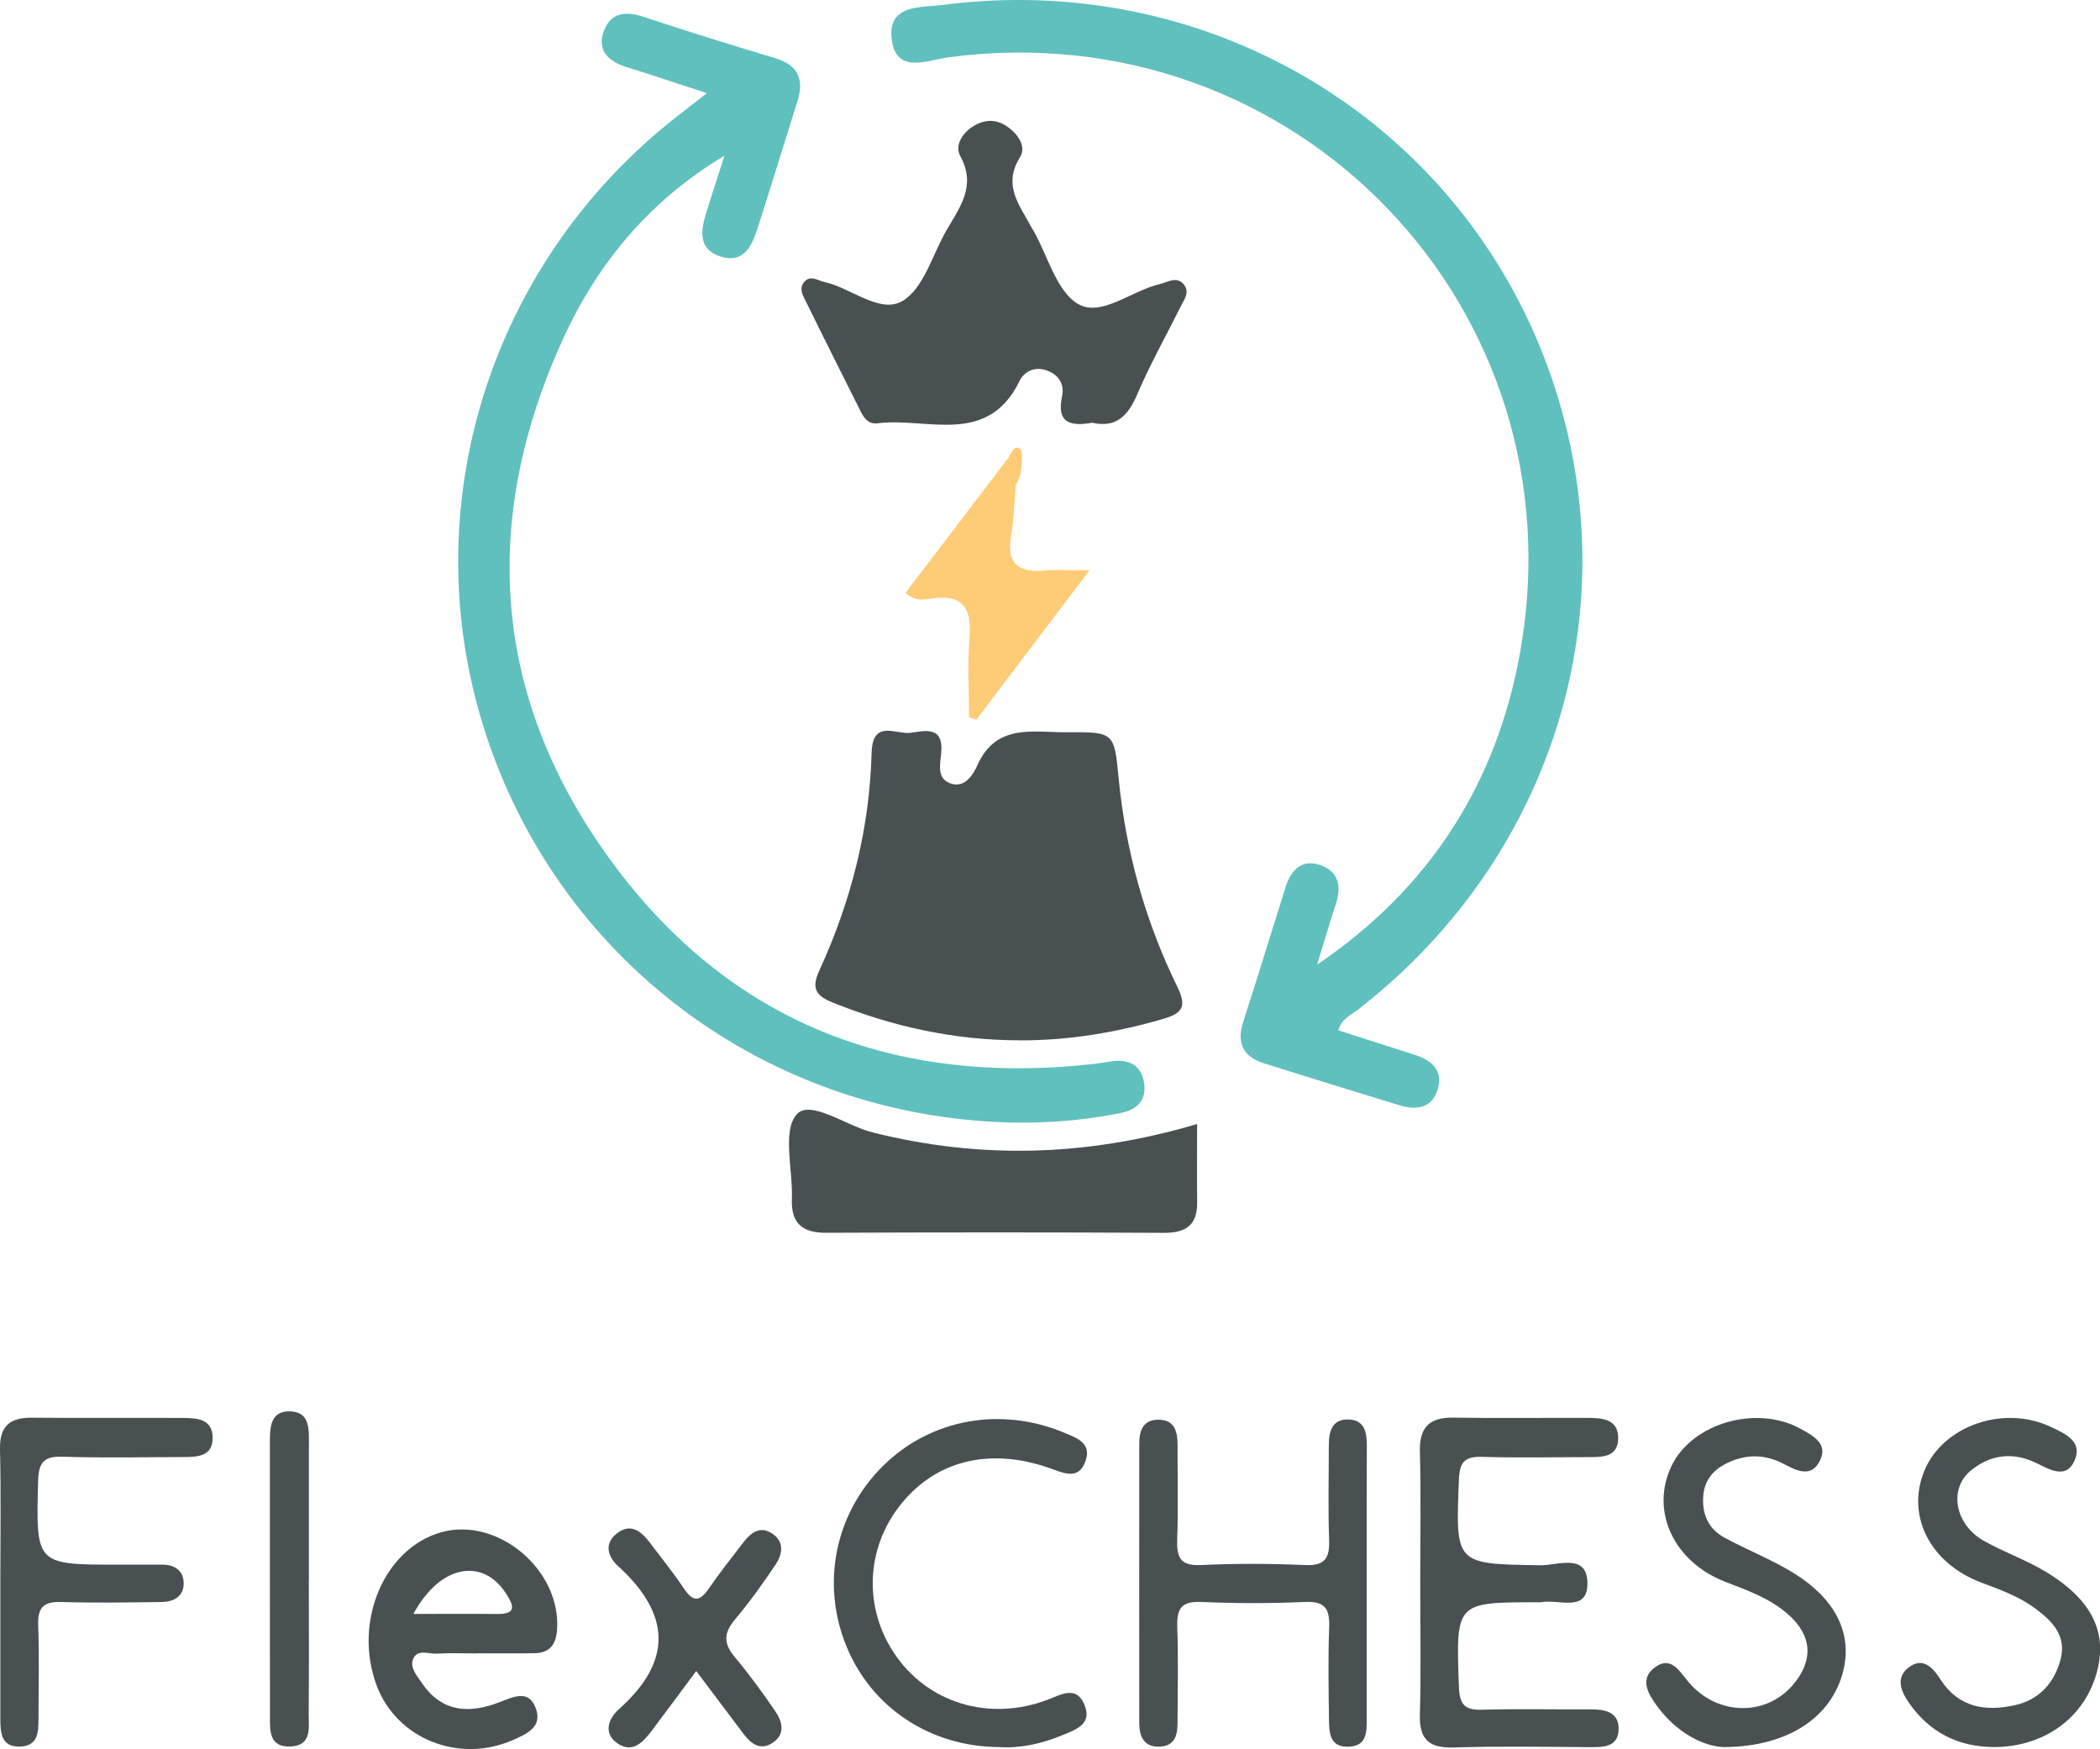 <svg xmlns="http://www.w3.org/2000/svg" id="Capa_2" data-name="Capa 2" viewBox="0 0 311.09 259.08"><g id="Capa_1-2" data-name="Capa 1"><g><path d="M195.12,142.89c16.68-11.3,26.56-26.83,30.04-46.11C234.37,45.73,191.95,1.64,140.52,8.49c-3.16.42-7.85,2.61-8.44-2.8-.56-5.1,4.42-4.55,7.64-4.97,38.02-4.91,73.91,15.62,88.29,50.38,14.55,35.19,3.76,74.71-26.85,98.46-1.02.79-2.38,1.27-2.9,3.06,3.77,1.21,7.53,2.41,11.29,3.62,2.5.8,4.28,2.28,3.43,5.11-.85,2.85-3.17,3.13-5.68,2.37-6.68-2.04-13.36-4.1-20.02-6.2-3.09-.97-4.14-2.98-3.11-6.16,2.15-6.65,4.18-13.33,6.29-19.99.8-2.53,2.41-4.21,5.21-3.19,2.67.98,3.08,3.17,2.21,5.76-.99,2.96-1.84,5.96-2.76,8.94Z" fill="#5fc0be" stroke-width="0"></path><path d="M107.29,23.08c-11.02,6.6-18.71,15.84-23.83,27.02-12.42,27.07-10.53,53.36,7.05,77.4,17.6,24.08,42.19,33.44,71.72,30.08.83-.09,1.64-.26,2.47-.38,2.52-.35,4.35.57,4.77,3.15.43,2.59-.99,4.03-3.51,4.53-8.74,1.74-17.52,1.81-26.3.56-33.46-4.79-60.38-28.7-69.03-61.24-8.52-32.05,3.12-66.21,29.63-86.93,1.29-1.01,2.59-2.02,4.46-3.47-4.28-1.39-8.01-2.65-11.77-3.82-2.75-.85-4.61-2.42-3.47-5.45,1-2.65,3.2-2.91,5.8-2.05,6.47,2.14,12.98,4.17,19.51,6.12,3.49,1.04,4.37,3.18,3.32,6.47-2.01,6.34-3.93,12.7-5.98,19.03-.81,2.5-2.1,4.91-5.29,3.93-3.47-1.06-3.05-3.86-2.2-6.58.87-2.79,1.78-5.57,2.67-8.36Z" fill="#5fc0be" stroke-width="0"></path><path d="M151.06,154.1c-9.61,0-18.79-2.01-27.69-5.59-2.49-1-3.23-2.08-2-4.74,4.7-10.23,7.45-21,7.75-32.27.13-4.94,3.56-2.73,5.66-2.94,1.97-.2,4.99-1.26,4.66,2.9-.14,1.68-.8,4.03,1.61,4.66,1.93.51,3.1-1.34,3.73-2.75,2.79-6.27,8.28-4.87,13.26-4.9,6.93-.05,7.02-.02,7.66,6.67,1.04,10.88,3.92,21.25,8.71,31.04,1.46,2.98.72,3.94-2.2,4.78-6.92,2-13.93,3.17-21.13,3.15Z" fill="#495052" stroke-width="0"></path><path d="M161.86,62.61c-3.29.58-5.4.08-4.52-3.96.39-1.82-.61-3.27-2.44-3.83-1.64-.51-3.16.17-3.85,1.59-4.76,9.78-13.68,5.37-21.03,6.29-1.41.18-2.05-.8-2.59-1.89-2.67-5.35-5.37-10.69-8-16.06-.42-.86-1.07-1.87-.42-2.82.91-1.32,2.1-.38,3.17-.14,3.97.88,8.23,4.8,11.57,2.76,3.11-1.9,4.38-6.82,6.45-10.42,1.96-3.41,4.49-6.56,2.06-10.99-.88-1.6.31-3.53,2.12-4.56,1.59-.9,3.18-.92,4.71.09,1.67,1.11,3.01,3.02,2.01,4.62-2.64,4.22.02,7.19,1.75,10.47.08.15.18.28.26.43,2.13,3.75,3.4,8.99,6.62,10.85,3.41,1.97,7.93-2,12.08-2.96,1.23-.29,2.6-1.27,3.64.16.81,1.12-.08,2.22-.58,3.23-2.14,4.32-4.52,8.53-6.41,12.96-1.35,3.17-3.13,4.98-6.6,4.2Z" fill="#495052" stroke-width="0"></path><path d="M177.34,166.5c0,4.25-.04,7.89.01,11.54.05,3.43-1.65,4.6-4.98,4.58-16.65-.09-33.29-.08-49.94-.01-3.55.02-5.26-1.37-5.12-5.01.16-4.31-1.46-10.08.71-12.53,2.01-2.26,7.33,1.7,11.27,2.68,15.88,3.97,31.63,3.6,48.05-1.25Z" fill="#495052" stroke-width="0"></path><path d="M202.46,234.21c0,6.83.01,13.65,0,20.48,0,1.87.02,3.9-2.57,4.04-2.96.16-2.99-2.07-3.02-4.11-.05-4.5-.14-9,.03-13.49.1-2.65-.47-3.97-3.52-3.84-5.15.23-10.33.23-15.48,0-3.05-.13-3.6,1.18-3.5,3.83.17,4.66.05,9.32.04,13.98,0,1.78-.3,3.46-2.51,3.62-2.44.17-3.16-1.46-3.16-3.53-.02-13.82-.01-27.64,0-41.46,0-1.84.61-3.4,2.75-3.43,2.47-.04,2.92,1.7,2.92,3.73-.01,4.66.12,9.33-.05,13.98-.09,2.63.41,3.96,3.48,3.82,5.15-.24,10.33-.23,15.48,0,3.02.14,3.64-1.12,3.54-3.79-.16-4.66-.04-9.32-.04-13.99,0-2.02.49-3.86,2.91-3.79,2.41.07,2.73,1.93,2.72,3.95-.04,6.66-.02,13.32-.02,19.98Z" fill="#495052" stroke-width="0"></path><path d="M210.39,234.53c0-6.48.12-12.97-.05-19.45-.09-3.64,1.37-5.15,4.98-5.09,6.65.11,13.3.02,19.95.04,2.08,0,4.37.19,4.44,2.84.08,3.13-2.5,2.96-4.68,2.97-5.15.01-10.31.12-15.46-.04-2.59-.08-3.35.76-3.45,3.37-.5,12.6-.58,12.49,12.06,12.69,2.54.04,7.09-1.93,6.98,2.86-.1,4.17-4.37,2.1-6.86,2.62-.16.03-.33,0-.5,0-12.21,0-12.12,0-11.68,12.5.09,2.58.79,3.5,3.41,3.42,5.32-.16,10.64-.02,15.96-.06,2.18-.02,4.34.33,4.29,2.95-.05,2.74-2.38,2.66-4.46,2.65-6.65-.04-13.3-.16-19.95.05-3.65.11-5.13-1.15-5.03-4.87.18-6.48.05-12.97.05-19.45Z" fill="#495052" stroke-width="0"></path><path d="M148.01,258.79c-10.26-.05-18.94-5.89-22.63-14.95-3.79-9.29-1.68-19.67,5.44-26.71,7.02-6.94,17.4-8.83,26.8-4.92,1.9.79,4.08,1.54,3.22,4.12-1.01,3.03-3.28,1.86-5.37,1.13-9.06-3.16-17.16-1.04-22.35,5.8-4.82,6.34-5.12,14.8-.76,21.48,4.88,7.48,14.11,10.36,22.85,7.03,2.07-.79,4.28-2.13,5.46.8,1.15,2.87-1.33,3.64-3.35,4.48-3.12,1.3-6.35,1.95-9.3,1.74Z" fill="#495052" stroke-width="0"></path><path d="M295.21,258.78c-5.19-.06-9.32-2.18-12.33-6.41-1.23-1.73-2.14-3.8-.18-5.34,2.14-1.68,3.62-.03,4.8,1.8,2.67,4.14,6.68,4.72,11.01,3.75,3.51-.79,5.77-3.21,6.72-6.7.95-3.5-1.11-5.66-3.62-7.54-2.43-1.82-5.22-2.84-8.04-3.89-7.69-2.87-11.24-9.98-8.49-16.61,2.74-6.63,11.69-9.78,18.7-6.49,2.08.98,4.82,2.13,3.53,5.02-1.22,2.73-3.57,1.38-5.56.39-3.48-1.73-6.89-1.34-9.82,1.09-3.3,2.74-2.32,7.98,1.95,10.39,3.04,1.71,6.39,2.87,9.36,4.69,6.88,4.22,9.1,9.18,7.24,15.26-2,6.53-7.92,10.64-15.25,10.6Z" fill="#495052" stroke-width="0"></path><path d="M255.49,258.79c-2.81,0-7.04-1.94-10.09-6.17-1.31-1.81-2.56-4-.18-5.69,2.24-1.6,3.45.43,4.76,2.04,4.18,5.16,11.51,5.4,15.6.63,3.12-3.63,2.89-7.33-.71-10.49-2.68-2.35-5.96-3.51-9.24-4.78-7.77-2.99-11.2-10.59-8-17.21,3.05-6.32,12.57-9.08,19.11-5.47,1.87,1.03,4.22,2.23,2.77,4.89-1.29,2.37-3.4,1.29-5.23.33-2.68-1.42-5.4-1.52-8.17-.27-2.11.95-3.55,2.44-3.78,4.85-.26,2.74.7,4.99,3.13,6.32,3.21,1.75,6.65,3.09,9.78,4.96,6.74,4,9.33,9.33,7.71,15.17-1.78,6.39-7.9,10.8-17.46,10.89Z" fill="#495052" stroke-width="0"></path><path d="M.05,234.19c0-6.48.11-12.96-.05-19.44-.09-3.47,1.41-4.78,4.73-4.75,7.48.08,14.95,0,22.43.04,2.02.01,4.32.14,4.34,2.91.02,2.8-2.23,2.87-4.29,2.88-5.98.01-11.97.15-17.94-.05-2.92-.1-3.57.99-3.63,3.73-.3,12.26-.38,12.26,11.95,12.26,2.16,0,4.32.01,6.48,0,1.74,0,3.02.83,3.13,2.53.14,2.04-1.31,2.97-3.19,3-4.98.07-9.97.15-14.95,0-2.62-.08-3.49.83-3.4,3.43.17,4.65.05,9.3.04,13.96,0,1.9-.07,3.88-2.61,4.02-2.89.16-3.03-1.98-3.04-4.08-.01-6.81,0-13.63,0-20.44Z" fill="#495052" stroke-width="0"></path><path d="M103.14,247.52c-2.44,3.28-4.51,6.09-6.61,8.87-1.25,1.66-2.78,3.32-4.97,1.91-2.35-1.52-1.35-3.81.12-5.12,8.1-7.21,7.61-14.15-.14-21.22-1.45-1.32-2.11-3.23-.23-4.76,2.1-1.7,3.67-.39,4.99,1.35,1.7,2.25,3.48,4.46,5.05,6.8,1.34,2,2.33,1.88,3.63-.01,1.6-2.32,3.35-4.55,5.07-6.78,1.07-1.39,2.41-2.58,4.21-1.48,2.02,1.23,1.68,3.15.57,4.78-1.86,2.75-3.79,5.47-5.93,8-1.69,1.99-1.76,3.58-.05,5.6,2.14,2.54,4.09,5.24,5.97,7.98,1.11,1.61,1.58,3.5-.46,4.78-1.78,1.12-3.13.05-4.22-1.39-2.19-2.9-4.37-5.81-7-9.3Z" fill="#495052" stroke-width="0"></path><path d="M150.46,71.85c-.21,2.49-.24,5-.67,7.45-.72,4.06.94,5.56,4.87,5.22,1.81-.16,3.64-.03,6.73-.03-5.99,7.9-11.37,15-16.75,22.1-.36-.11-.73-.21-1.09-.32,0-3.91-.26-7.83.07-11.71.37-4.46-.97-6.64-5.76-5.89-1.04.16-2.29.44-3.73-.85,5.08-6.66,10.17-13.34,15.26-20.01,2.64.74,1.22,2.57,1.08,4.05Z" fill="#fecb76" stroke-width="0"></path><path d="M45.75,233.89c0,6.64.04,13.29-.02,19.93-.02,2.06.55,4.74-2.7,4.88-3.22.14-3.04-2.41-3.04-4.58-.02-13.45,0-26.9-.01-40.35,0-2.23,0-4.8,3-4.71,2.99.09,2.78,2.72,2.78,4.91,0,6.64,0,13.29,0,19.93Z" fill="#495052" stroke-width="0"></path><path d="M150.46,71.85c-.91-1.2.62-3.06-1.08-4.05.34-.5.6-1.31,1.05-1.44.83-.24.99.56.97,1.23-.04,1.48-.08,2.96-.94,4.26Z" fill="#fecb76" stroke-width="0"></path><path d="M65.33,226.98c-8.43,2.39-13.02,13.26-9.56,22.62,2.94,7.95,12.17,11.68,20.23,8.14,1.99-.88,4.36-1.89,3.4-4.62-1.04-2.94-3.29-1.78-5.39-.98-4.41,1.7-8.49,1.57-11.46-2.77-.74-1.08-1.85-2.3-1.37-3.58.6-1.58,2.32-.77,3.54-.84,1.98-.12,3.98-.03,5.97-.03v-.02c2.82,0,5.64.03,8.47-.01,2.2-.04,3.19-1.19,3.36-3.43.66-8.87-8.78-16.86-17.2-14.48ZM73.66,239.08c-3.95-.05-7.89-.01-12.42-.01,3.97-7.34,10.28-8.38,13.75-2.99,1.12,1.74,1.57,3.03-1.33,3Z" fill="#495052" stroke-width="0"></path></g></g></svg>